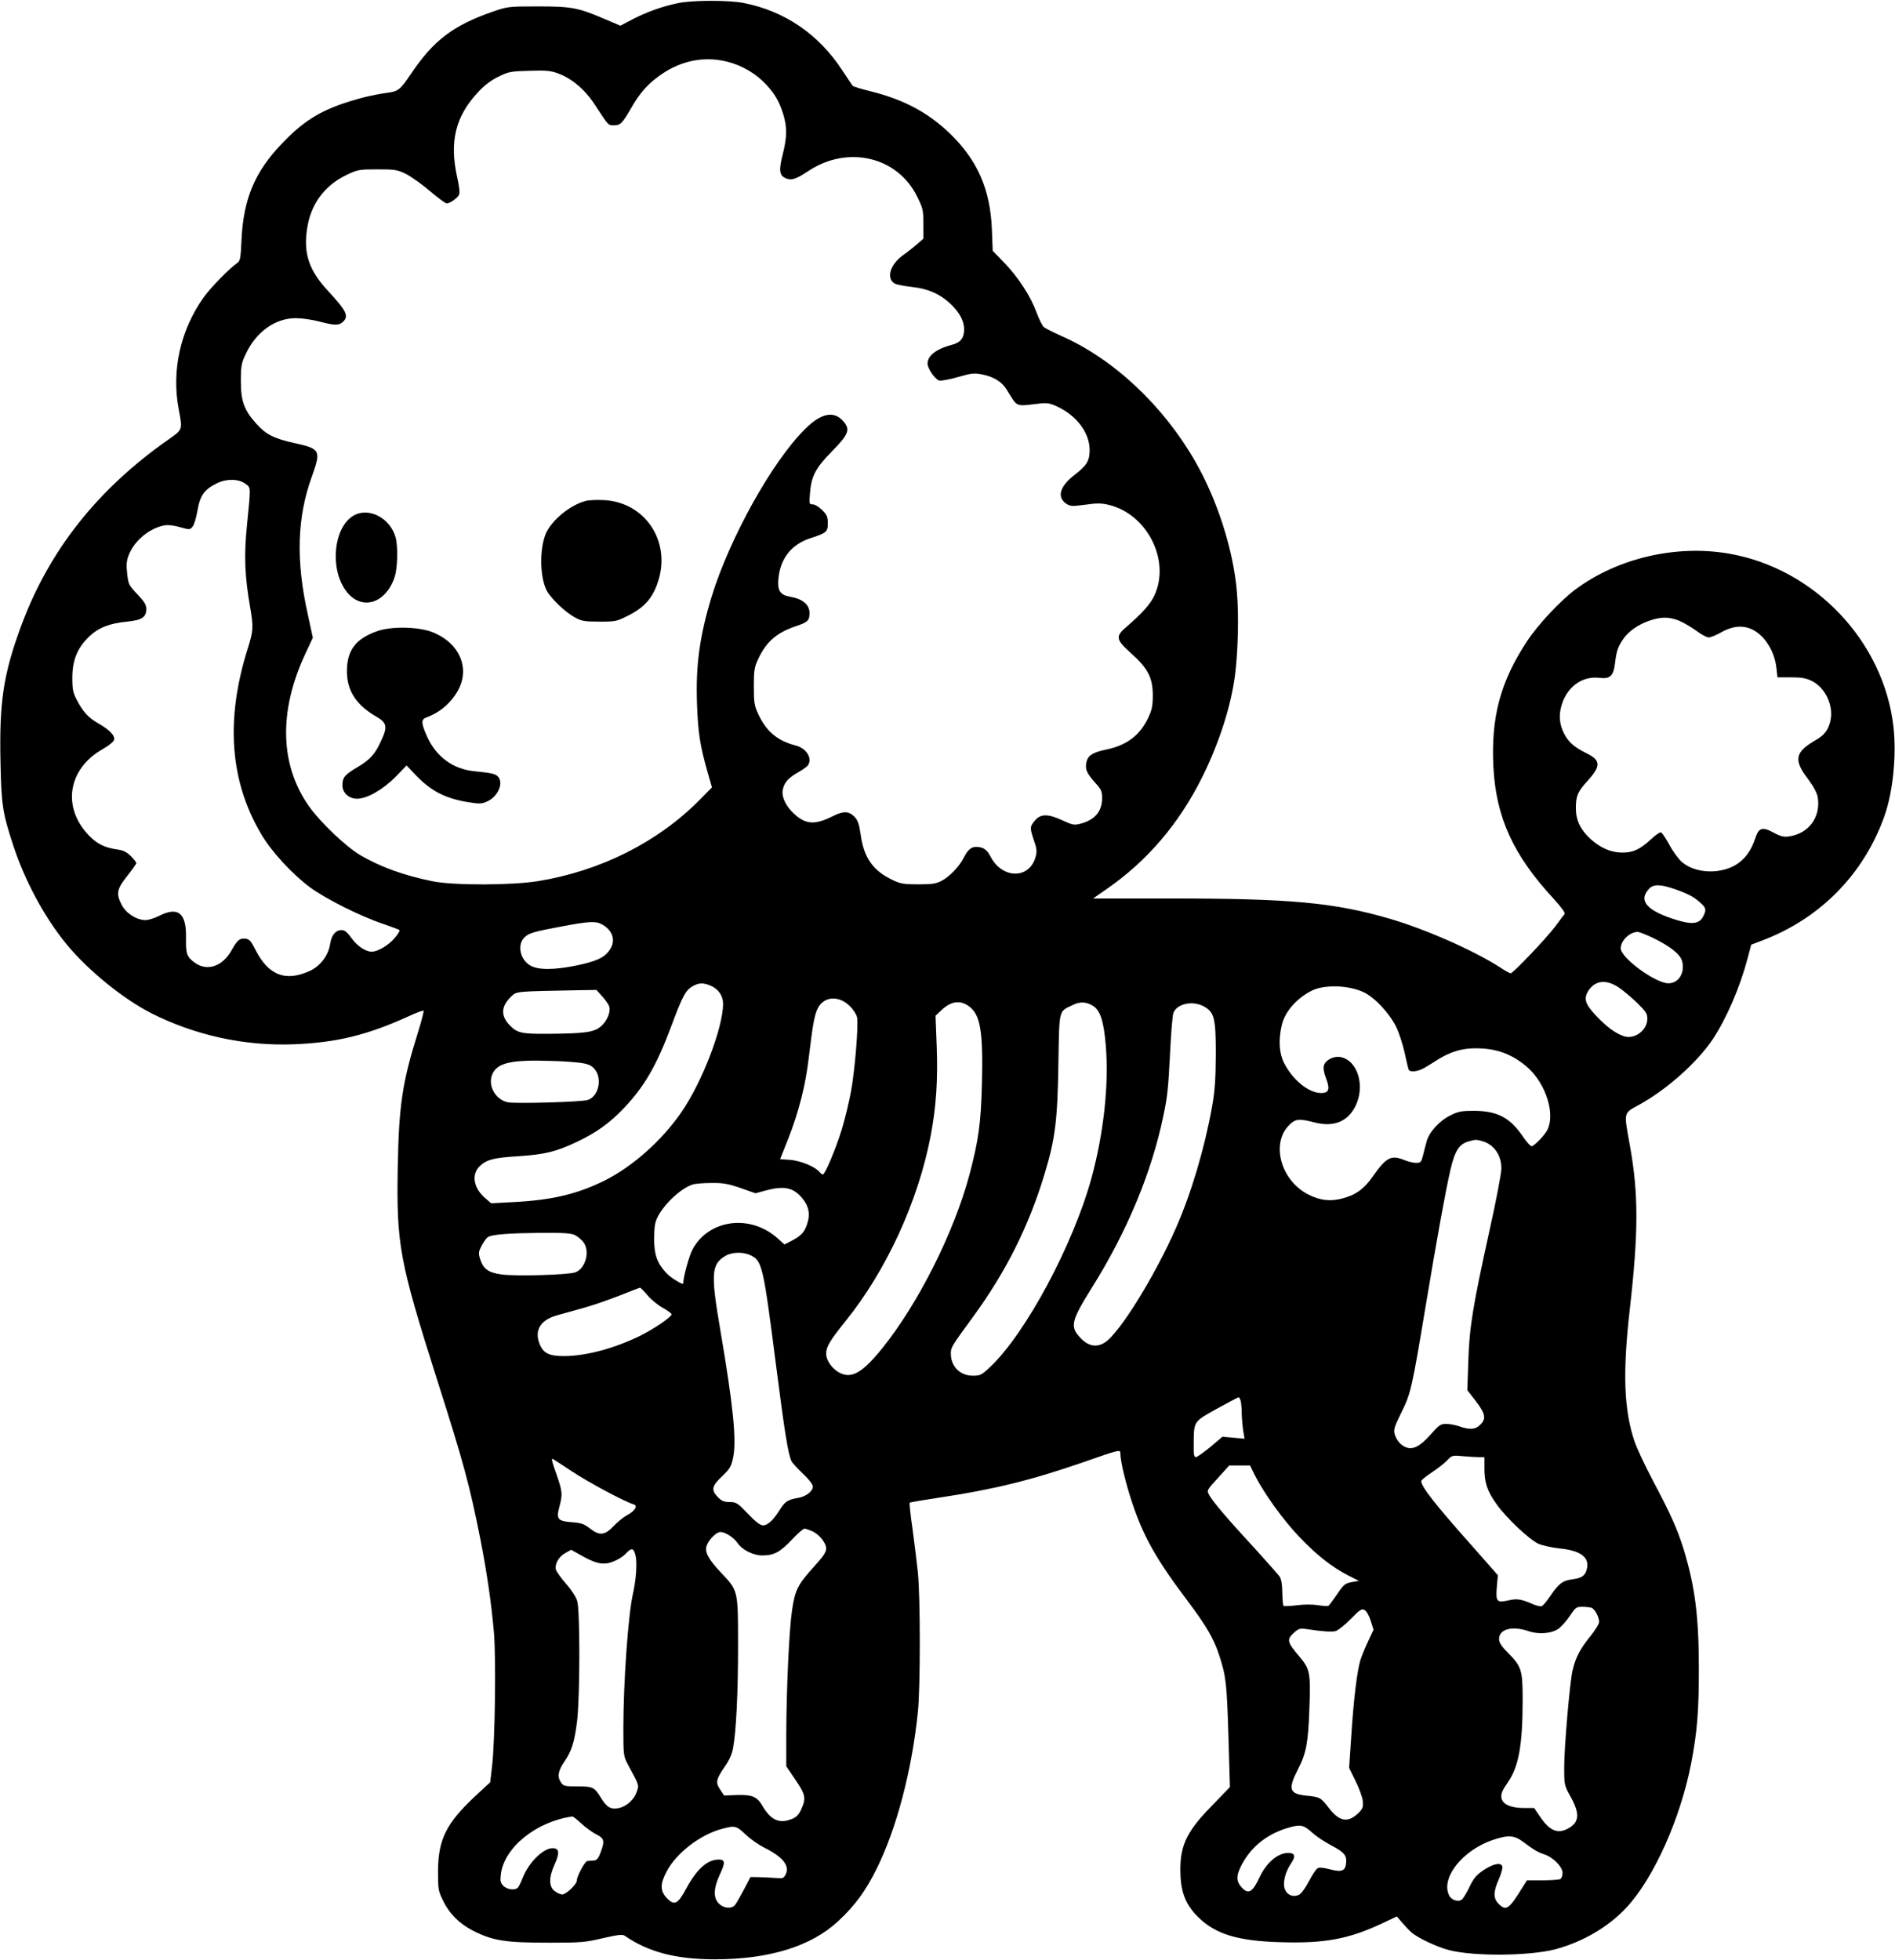 <?xml version="1.0" encoding="UTF-8" standalone="yes"?>
<svg version="1.0" xmlns="http://www.w3.org/2000/svg" width="11.867in" height="12.27in" viewBox="0 0 1140 1178" preserveAspectRatio="xMidYMid meet">
  <g transform="translate(0,1178) scale(0.1,-0.1)" fill="#000000" stroke="none">
    <path d="M4080 11765 c-93 -19 -183 -51 -272 -96 l-76 -40 -96 41 c-160 68
-198 75 -401 75 -177 0 -182 -1 -272 -32 -238 -83 -355 -172 -491 -374 -66
-98 -76 -105 -146 -114 -33 -4 -93 -16 -134 -26 -239 -63 -351 -126 -500 -283
-160 -168 -227 -330 -239 -571 -5 -117 -8 -131 -27 -144 -46 -32 -161 -149
-201 -206 -140 -197 -194 -440 -150 -672 24 -126 25 -122 -62 -183 -427 -299
-719 -668 -887 -1124 -106 -289 -131 -454 -123 -818 5 -259 13 -305 78 -503
71 -214 187 -429 320 -591 127 -155 341 -329 511 -415 262 -132 559 -197 853
-186 260 10 447 56 694 169 46 21 86 36 89 33 3 -3 -13 -65 -36 -138 -91 -291
-112 -430 -119 -789 -9 -480 8 -573 237 -1294 161 -504 196 -637 260 -958 40
-205 66 -386 81 -556 14 -156 7 -661 -11 -810 l-11 -95 -99 -92 c-167 -158
-214 -255 -215 -443 0 -111 1 -118 33 -182 36 -75 98 -135 176 -175 122 -62
195 -73 462 -73 188 0 214 2 320 27 91 21 119 24 132 15 141 -98 309 -142 541
-142 329 0 581 78 744 230 102 95 165 182 231 315 120 242 212 592 248 944 15
149 15 680 0 836 -7 66 -22 187 -33 268 -12 81 -19 150 -16 153 2 3 81 16 173
30 333 50 556 105 869 213 224 78 225 79 225 52 0 -44 32 -179 70 -292 67
-204 148 -347 334 -593 113 -150 159 -230 190 -326 42 -129 46 -167 56 -485
l9 -309 -112 -116 c-156 -159 -194 -247 -185 -422 5 -103 36 -175 105 -243
103 -103 238 -145 498 -152 268 -8 409 19 614 115 l84 40 31 -36 c17 -20 42
-47 56 -59 36 -33 154 -89 229 -108 149 -38 481 -35 636 5 166 44 323 136 430
252 164 176 325 536 389 868 36 189 46 308 46 566 0 316 -23 495 -91 719 -38
122 -78 212 -187 417 -46 87 -94 190 -108 230 -65 190 -73 414 -30 793 53 465
54 697 1 990 -37 205 -40 192 57 245 167 92 350 256 442 394 83 126 162 308
209 485 l22 83 60 23 c354 132 619 402 743 755 50 143 72 364 53 531 -58 516
-475 954 -990 1043 -319 55 -669 -27 -923 -215 -91 -68 -225 -211 -291 -311
-161 -244 -218 -457 -203 -757 16 -302 118 -528 360 -790 49 -54 74 -87 68
-95 -5 -6 -31 -40 -57 -76 -54 -71 -253 -280 -267 -280 -5 0 -35 16 -66 37
-161 103 -448 229 -664 292 -331 96 -592 121 -1307 121 l-475 0 76 53 c249
171 441 396 583 682 102 208 171 424 195 611 18 144 23 355 11 497 -21 251
-117 553 -251 786 -192 335 -491 616 -805 754 -49 22 -97 46 -106 54 -9 8 -29
48 -44 89 -35 96 -109 210 -195 299 l-68 70 -5 130 c-10 240 -87 416 -253 576
-132 127 -278 204 -478 254 -54 13 -102 28 -106 32 -4 4 -32 47 -64 95 -142
217 -347 356 -594 404 -91 17 -304 17 -392 -1z m265 -346 c89 -16 178 -61 241
-121 65 -62 99 -115 125 -199 25 -79 24 -139 -2 -243 -25 -97 -21 -129 19
-145 34 -14 59 -6 135 44 236 157 536 87 654 -153 35 -71 38 -82 38 -165 l0
-89 -36 -31 c-20 -18 -58 -48 -85 -67 -80 -57 -105 -142 -51 -172 11 -6 57
-15 101 -20 97 -10 168 -41 231 -99 56 -52 85 -105 85 -156 0 -52 -22 -80 -73
-93 -93 -24 -147 -65 -147 -113 0 -29 44 -94 70 -102 11 -3 61 6 113 21 84 24
97 25 149 15 67 -14 115 -44 143 -89 68 -110 51 -102 186 -87 59 7 72 5 120
-17 117 -55 193 -157 194 -259 0 -68 -16 -94 -95 -155 -86 -68 -103 -132 -44
-171 23 -15 35 -15 112 -5 70 10 98 10 143 -1 231 -56 371 -335 274 -544 -23
-51 -75 -109 -168 -189 -68 -58 -65 -76 26 -158 102 -91 131 -147 132 -251 0
-66 -5 -90 -26 -135 -51 -109 -128 -167 -252 -194 -85 -17 -114 -37 -122 -80
-8 -40 4 -65 56 -123 33 -36 39 -49 39 -88 0 -81 -42 -131 -128 -155 -40 -10
-48 -9 -109 19 -87 41 -133 41 -167 0 -31 -37 -32 -43 -6 -120 17 -49 19 -67
10 -98 -36 -136 -201 -135 -271 1 -22 43 -45 58 -87 58 -31 0 -50 -17 -76 -68
-25 -49 -84 -111 -130 -135 -34 -18 -57 -22 -141 -22 -87 0 -107 3 -155 26
-117 55 -173 133 -192 271 -10 68 -17 88 -39 111 -34 33 -65 34 -127 3 -111
-56 -166 -52 -239 17 -51 49 -75 106 -62 150 11 39 34 63 89 95 25 14 51 32
58 40 33 41 -5 105 -71 122 -109 28 -177 84 -225 188 -24 51 -27 69 -27 167 0
98 3 116 26 165 49 105 113 160 231 199 68 23 78 33 78 79 -1 50 -42 84 -118
97 -59 10 -77 38 -69 111 12 120 79 203 190 240 99 32 107 39 107 90 0 39 -5
51 -34 80 -19 19 -44 34 -56 34 -22 0 -23 2 -17 70 8 100 34 150 132 249 100
102 111 131 70 179 -57 68 -136 52 -234 -47 -198 -197 -452 -655 -560 -1006
-72 -237 -96 -410 -88 -643 6 -173 18 -252 63 -410 l27 -94 -74 -75 c-251
-254 -597 -428 -974 -489 -157 -25 -505 -26 -630 -1 -174 35 -316 86 -440 159
-84 50 -239 197 -305 291 -177 249 -185 573 -23 919 l45 96 -30 139 c-73 326
-65 585 24 830 57 158 51 168 -105 202 -122 27 -170 51 -227 114 -75 83 -95
137 -95 258 0 91 3 108 30 165 62 132 177 214 300 214 36 0 100 -9 141 -20 92
-24 118 -25 142 -3 38 35 24 65 -86 184 -116 124 -151 225 -129 374 21 150
105 264 241 328 63 30 73 32 182 32 106 0 120 -2 173 -28 31 -16 96 -62 144
-103 48 -41 93 -74 100 -74 19 0 62 30 74 51 6 13 3 46 -11 108 -47 213 -10
364 124 508 39 43 79 73 124 95 62 31 75 33 187 36 103 3 128 1 175 -17 82
-31 160 -97 219 -188 83 -127 79 -123 115 -123 38 0 49 11 101 100 51 90 95
141 165 193 116 87 251 121 385 96z m-2867 -2546 c32 -24 31 -14 8 -245 -19
-188 -14 -310 20 -503 19 -112 18 -137 -16 -243 -135 -428 -107 -798 82 -1116
64 -108 186 -239 293 -319 94 -69 301 -173 435 -218 52 -18 98 -35 103 -39 4
-3 -9 -26 -30 -49 -36 -43 -100 -80 -136 -81 -37 0 -87 33 -122 81 -26 36 -41
49 -60 49 -36 0 -61 -30 -69 -83 -10 -68 -57 -131 -119 -161 -147 -69 -252
-29 -330 125 -27 53 -37 65 -60 67 -36 4 -49 -7 -86 -73 -52 -92 -143 -124
-215 -74 -52 36 -59 54 -57 151 3 151 -47 192 -163 133 -27 -14 -64 -25 -81
-25 -52 0 -116 40 -142 90 -36 68 -31 96 32 175 30 38 55 73 55 78 0 5 -15 24
-33 42 -25 25 -46 35 -83 40 -70 10 -113 30 -158 73 -176 169 -143 410 73 531
33 19 64 43 67 54 8 25 -26 61 -93 99 -60 34 -93 69 -131 142 -23 44 -27 63
-27 136 1 104 30 176 100 244 56 54 123 81 229 91 90 9 116 26 116 77 0 24
-12 44 -54 88 -51 54 -54 60 -61 124 -6 51 -4 77 9 110 33 87 123 162 215 180
21 4 57 0 94 -11 58 -16 60 -16 76 4 9 11 22 54 29 96 16 92 42 128 117 164
60 29 132 27 173 -4z m8620 -821 c27 -11 73 -38 104 -60 30 -23 65 -42 77 -42
12 0 47 14 78 32 96 54 183 41 253 -38 43 -50 70 -113 77 -180 l6 -54 81 0
c65 0 91 -5 126 -22 83 -42 132 -150 111 -241 -13 -55 -36 -85 -89 -115 -123
-71 -133 -118 -48 -230 35 -47 56 -85 61 -112 20 -120 -54 -221 -175 -237 -29
-4 -50 1 -88 22 -71 38 -91 32 -113 -34 -25 -77 -67 -132 -126 -164 -101 -54
-244 -43 -319 26 -19 18 -52 63 -72 101 -21 38 -43 71 -50 74 -6 2 -33 -17
-59 -41 -67 -62 -108 -81 -173 -81 -69 0 -133 28 -194 84 -59 55 -86 111 -86
183 0 74 11 99 70 164 82 90 81 124 -7 167 -73 36 -108 67 -134 118 -28 56
-33 108 -15 170 32 110 124 177 226 165 67 -8 86 10 96 90 8 70 17 97 50 145
32 46 90 86 157 109 67 23 115 24 175 1z m-16 -1618 c80 -29 109 -45 151 -83
31 -28 33 -41 12 -81 -22 -42 -66 -48 -157 -20 -180 55 -235 116 -168 188 28
30 71 28 162 -4z m-6464 -208 c68 -35 89 -99 50 -155 -31 -46 -78 -68 -195
-93 -140 -29 -238 -29 -285 0 -60 37 -77 123 -34 167 27 27 54 35 231 68 155
29 197 32 233 13z m6322 -81 c107 -52 167 -99 179 -141 19 -70 -20 -134 -82
-134 -78 0 -287 153 -287 210 0 46 52 97 100 99 9 1 49 -15 90 -34z m-202
-300 c29 -20 79 -62 112 -94 51 -50 60 -64 60 -94 0 -70 -77 -127 -142 -105
-51 17 -109 61 -171 128 -62 67 -71 99 -41 146 41 62 107 69 182 19z m-5464
11 c48 -20 76 -61 76 -110 -1 -145 -126 -471 -252 -653 -117 -169 -291 -324
-458 -408 -167 -83 -319 -119 -552 -131 l-133 -7 -33 28 c-74 62 -89 146 -34
197 41 38 83 49 232 58 161 11 224 27 348 85 120 57 200 114 287 206 123 130
196 257 284 493 66 177 85 212 124 236 38 23 66 25 111 6z m3932 -41 c67 -33
153 -126 193 -207 17 -35 40 -105 51 -156 11 -51 22 -97 25 -103 11 -16 59 -9
97 14 20 12 58 35 84 52 73 44 140 64 219 64 129 1 228 -37 320 -120 107 -99
162 -278 113 -372 -16 -32 -80 -97 -94 -97 -7 0 -31 26 -53 59 -77 113 -153
153 -292 154 -75 0 -95 -3 -143 -27 -67 -33 -129 -101 -144 -158 -7 -24 -16
-62 -22 -85 -10 -39 -14 -43 -41 -43 -16 0 -46 7 -66 15 -84 35 -112 21 -197
-100 -52 -74 -102 -109 -184 -130 -71 -18 -132 -11 -202 25 -165 84 -226 306
-115 417 38 38 59 40 149 17 118 -31 202 2 250 97 60 121 14 275 -89 295 -42
8 -93 -18 -101 -52 -4 -15 1 -46 14 -78 24 -63 16 -86 -30 -86 -75 0 -171 78
-223 180 -30 58 -35 137 -15 225 18 82 88 163 180 210 76 39 226 34 316 -10z
m-4583 -24 c19 -21 38 -48 42 -60 10 -33 -12 -87 -50 -120 -41 -36 -96 -43
-319 -45 -162 -1 -186 5 -234 56 -51 56 -47 112 15 170 31 30 27 29 389 36
l122 2 35 -39z m1488 -57 c22 -21 41 -51 45 -69 9 -47 -13 -316 -36 -442 -11
-62 -36 -165 -55 -229 -36 -118 -102 -274 -115 -274 -4 0 -13 7 -21 16 -25 31
-113 67 -175 72 l-61 4 50 126 c62 157 103 319 122 481 25 209 35 261 55 301
37 72 125 78 191 14z m719 -3 c68 -50 85 -151 77 -466 -6 -238 -20 -339 -76
-550 -93 -346 -308 -773 -525 -1042 -116 -143 -181 -182 -252 -147 -46 22 -84
75 -84 116 0 42 21 77 118 198 245 304 436 720 511 1114 32 167 44 334 36 536
l-7 185 34 32 c58 56 114 64 168 24z m747 2 c43 -28 63 -93 75 -235 20 -235
-12 -528 -86 -800 -111 -403 -396 -934 -609 -1135 -52 -49 -59 -53 -105 -53
-77 0 -132 56 -132 133 0 37 4 44 133 220 198 271 335 544 430 857 65 213 79
328 84 664 6 337 0 314 88 356 43 21 82 19 122 -7z m663 -1 c66 -36 74 -70 74
-292 -1 -154 -6 -220 -23 -315 -45 -249 -124 -516 -216 -725 -126 -288 -337
-628 -425 -688 -52 -35 -103 -26 -152 27 -63 67 -54 101 74 306 209 334 356
688 426 1025 26 123 30 166 42 401 5 107 14 207 19 221 21 55 114 75 181 40z
m-3727 -344 c35 -7 53 -18 69 -41 42 -59 15 -161 -47 -179 -38 -12 -431 -23
-478 -14 -77 14 -126 104 -94 172 32 67 114 85 357 77 80 -2 166 -9 193 -15z
m5406 -468 c69 -20 114 -85 113 -165 0 -27 -32 -196 -72 -374 -101 -458 -121
-583 -127 -787 l-6 -171 52 -67 c57 -75 63 -105 26 -141 -28 -29 -64 -32 -125
-10 -23 8 -59 15 -80 15 -34 0 -43 -7 -94 -64 -61 -70 -106 -93 -147 -77 -32
12 -58 42 -69 80 -7 27 -2 44 40 129 57 114 64 145 145 632 73 437 121 700
151 830 27 114 52 153 109 169 41 12 45 12 84 1z m-4465 -281 l91 -32 62 17
c110 29 164 18 217 -44 42 -50 52 -98 31 -159 -17 -51 -36 -71 -103 -105 l-33
-17 -41 37 c-163 147 -413 115 -511 -65 -21 -38 -57 -169 -57 -207 0 -11 -78
37 -101 63 -56 60 -74 110 -74 208 1 73 5 98 23 133 42 80 143 172 210 192 15
5 65 9 111 9 69 1 99 -4 175 -30z m-994 -284 c15 -8 38 -27 49 -41 42 -54 15
-158 -47 -182 -40 -16 -364 -25 -446 -13 -79 11 -110 34 -128 94 -11 35 -9 44
11 82 13 24 30 47 40 51 31 14 127 21 309 23 144 1 189 -2 212 -14z m1056
-121 c69 -33 76 -64 154 -673 50 -391 72 -527 92 -566 6 -11 37 -45 69 -75 36
-34 59 -64 59 -77 0 -28 -43 -61 -89 -68 -60 -10 -79 -22 -107 -67 -40 -65
-75 -98 -103 -98 -18 0 -44 20 -92 70 -62 65 -70 70 -109 70 -33 0 -48 6 -71
29 -42 43 -38 67 25 126 47 45 55 59 66 111 22 104 1 313 -76 764 -59 344 -55
399 29 450 39 24 107 26 153 4z m-622 -239 c21 -25 62 -60 92 -76 30 -17 54
-35 54 -40 0 -15 -103 -86 -185 -127 -154 -76 -322 -122 -455 -124 -97 -1
-132 16 -155 76 -31 81 8 143 109 170 28 8 96 27 151 42 55 15 154 49 220 75
66 26 122 48 125 48 3 1 23 -19 44 -44z m3570 -637 c3 -13 6 -48 6 -78 1 -30
5 -76 9 -102 l8 -47 -67 6 -66 6 -73 -62 c-41 -33 -80 -61 -87 -61 -11 0 -14
17 -13 73 1 145 -3 139 139 218 69 38 128 69 131 69 4 0 9 -10 13 -22z m1434
-338 l32 0 0 -69 c0 -85 17 -136 74 -215 58 -82 198 -213 251 -237 24 -10 81
-23 128 -28 127 -13 181 -54 163 -124 -9 -39 -30 -54 -83 -61 -62 -8 -84 -24
-134 -97 -22 -33 -46 -62 -54 -65 -7 -3 -30 2 -51 11 -74 32 -97 36 -152 23
-68 -15 -75 -6 -67 85 l6 67 -148 168 c-228 256 -313 364 -313 398 0 6 28 29
63 52 34 22 76 55 92 72 29 31 32 32 95 26 36 -3 80 -6 98 -6z m-5458 -85 c96
-64 319 -184 373 -199 26 -8 6 -41 -41 -65 -20 -11 -57 -40 -80 -65 -54 -57
-86 -60 -144 -14 -35 27 -52 33 -111 37 -83 7 -92 19 -71 96 19 71 17 90 -16
185 -29 82 -34 100 -26 100 2 0 54 -34 116 -75z m4109 -24 c55 -109 170 -268
266 -369 106 -111 196 -182 295 -233 l65 -33 -35 -6 c-49 -8 -55 -13 -100 -80
-22 -32 -44 -61 -49 -64 -4 -3 -33 -1 -63 4 -33 5 -85 5 -128 -1 -41 -5 -76
-6 -79 -3 -3 3 -6 39 -7 79 0 48 -6 81 -16 97 -9 12 -74 86 -144 163 -164 177
-262 292 -280 328 -15 27 -14 29 53 102 l68 75 62 0 63 0 29 -59z m-2666 -335
c44 -18 87 -71 87 -106 0 -21 -18 -48 -71 -106 -100 -110 -116 -142 -134 -263
-18 -120 -34 -473 -35 -748 l0 -192 55 -81 c61 -89 65 -112 35 -178 -14 -31
-29 -47 -54 -57 -76 -32 -129 -9 -180 79 -32 55 -62 67 -155 64 l-75 -3 -23
35 c-30 43 -25 63 27 139 27 38 43 74 50 111 19 108 30 329 30 615 0 339 1
331 -104 442 -76 81 -99 125 -84 163 14 36 58 80 82 80 29 0 81 -34 102 -65
28 -43 98 -78 155 -76 67 1 103 21 175 97 33 35 66 64 73 64 6 0 26 -6 44 -14z
m-1060 -146 c11 -44 4 -147 -16 -235 -28 -124 -57 -529 -57 -806 0 -160 1
-167 26 -215 71 -132 68 -123 56 -163 -15 -48 -60 -90 -108 -101 -48 -11 -74
3 -110 63 -39 63 -48 67 -140 67 -74 0 -84 2 -98 22 -25 35 -19 71 18 125 46
67 62 120 78 249 17 147 18 664 0 720 -7 24 -36 68 -67 103 -30 34 -57 72 -61
85 -8 33 18 79 58 100 l34 19 75 -42 c86 -47 130 -52 194 -22 22 10 51 30 64
45 31 33 43 29 54 -14z m5752 -316 c19 -8 45 -55 45 -85 0 -12 -25 -52 -55
-89 -59 -72 -88 -128 -105 -204 -17 -76 -50 -459 -50 -579 0 -109 0 -110 40
-182 56 -102 51 -153 -20 -190 -61 -32 -110 -10 -166 74 l-35 51 -62 0 c-81 0
-131 24 -135 64 -3 21 7 45 36 86 68 96 92 225 92 503 0 176 -7 198 -87 279
-41 41 -55 64 -55 84 0 60 78 81 176 48 64 -22 142 -15 184 16 17 13 47 47 67
77 33 49 38 53 74 53 22 0 47 -3 56 -6z m-1329 -78 l17 -54 -32 -68 c-18 -38
-39 -89 -47 -114 -20 -65 -41 -238 -55 -457 l-13 -192 38 -77 c21 -42 41 -96
44 -120 4 -38 1 -47 -25 -73 -63 -62 -114 -54 -178 28 -50 65 -52 67 -143 76
-96 11 -104 40 -43 159 49 95 61 159 68 362 8 219 4 239 -61 316 -72 85 -76
101 -35 139 30 28 38 31 79 25 99 -15 150 -18 175 -12 14 4 55 36 90 72 56 57
66 64 84 55 12 -7 27 -34 37 -65z m-4748 -1220 c26 -24 66 -53 90 -65 48 -24
51 -39 24 -111 -14 -36 -23 -45 -42 -46 -14 -1 -31 -2 -37 -3 -14 -1 -63 -92
-63 -117 0 -23 -64 -84 -88 -84 -10 0 -31 9 -46 21 -35 27 -35 82 0 159 30 66
29 94 -4 98 -56 8 -150 -81 -188 -179 -9 -24 -22 -50 -27 -56 -15 -20 -65 -15
-88 8 -18 18 -21 29 -16 70 19 161 213 318 430 348 4 1 29 -19 55 -43z m4398
-56 c22 -20 73 -54 113 -75 78 -41 94 -60 89 -107 -5 -47 -27 -55 -96 -37 -38
10 -65 13 -75 7 -9 -5 -33 -40 -53 -79 -21 -40 -47 -76 -60 -81 -34 -16 -70
-2 -84 32 -15 37 0 103 37 157 29 43 24 63 -17 63 -63 0 -132 -59 -173 -147
-41 -89 -67 -104 -106 -62 -36 39 -36 72 0 140 60 112 159 188 292 224 64 17
81 12 133 -35z m-3411 -9 c28 -27 81 -64 116 -81 108 -54 151 -108 126 -158
-12 -24 -17 -27 -57 -23 -25 2 -70 4 -100 5 l-55 1 -40 -76 c-22 -42 -46 -84
-54 -93 -20 -24 -68 -20 -96 9 -35 34 -33 92 5 174 34 72 33 91 -6 91 -69 0
-133 -58 -196 -175 -51 -95 -72 -104 -118 -55 -40 43 -39 85 2 161 58 109 200
218 329 253 81 22 88 20 144 -33z m4677 -44 c64 -48 89 -63 129 -76 52 -17
109 -75 109 -111 0 -16 -6 -32 -12 -37 -7 -4 -56 -8 -108 -8 l-94 0 -21 -33
c-88 -143 -104 -154 -150 -108 -32 33 -32 72 1 146 14 32 24 66 22 77 -6 28
-53 19 -114 -21 -42 -29 -59 -48 -83 -99 -17 -36 -38 -70 -46 -77 -20 -17 -62
-5 -76 22 -55 103 76 272 259 335 95 32 131 30 184 -10z"/>
    <path d="M3524 8771 c-94 -24 -207 -117 -241 -198 -38 -93 -36 -260 6 -341 24
-47 114 -133 172 -163 38 -21 58 -24 145 -24 99 0 104 1 180 40 95 49 144 107
175 208 74 240 -83 471 -329 483 -42 2 -91 0 -108 -5z"/>
    <path d="M2124 8681 c-117 -72 -141 -315 -44 -449 90 -124 239 -83 294 81 18
54 21 183 6 238 -33 119 -164 186 -256 130z"/>
    <path d="M2270 7988 c-131 -46 -183 -115 -183 -243 0 -115 56 -202 178 -272
62 -36 67 -60 30 -140 -38 -85 -68 -118 -146 -164 -76 -45 -89 -61 -89 -109 0
-45 39 -80 88 -80 60 0 155 54 232 132 l66 68 51 -54 c96 -101 182 -145 326
-168 64 -10 77 -9 111 7 64 31 97 112 61 149 -16 16 -39 21 -139 31 -129 12
-231 86 -286 207 -38 85 -38 106 -2 118 79 29 146 87 187 161 75 136 8 287
-154 351 -86 33 -245 36 -331 6z"/>
  </g>
</svg>